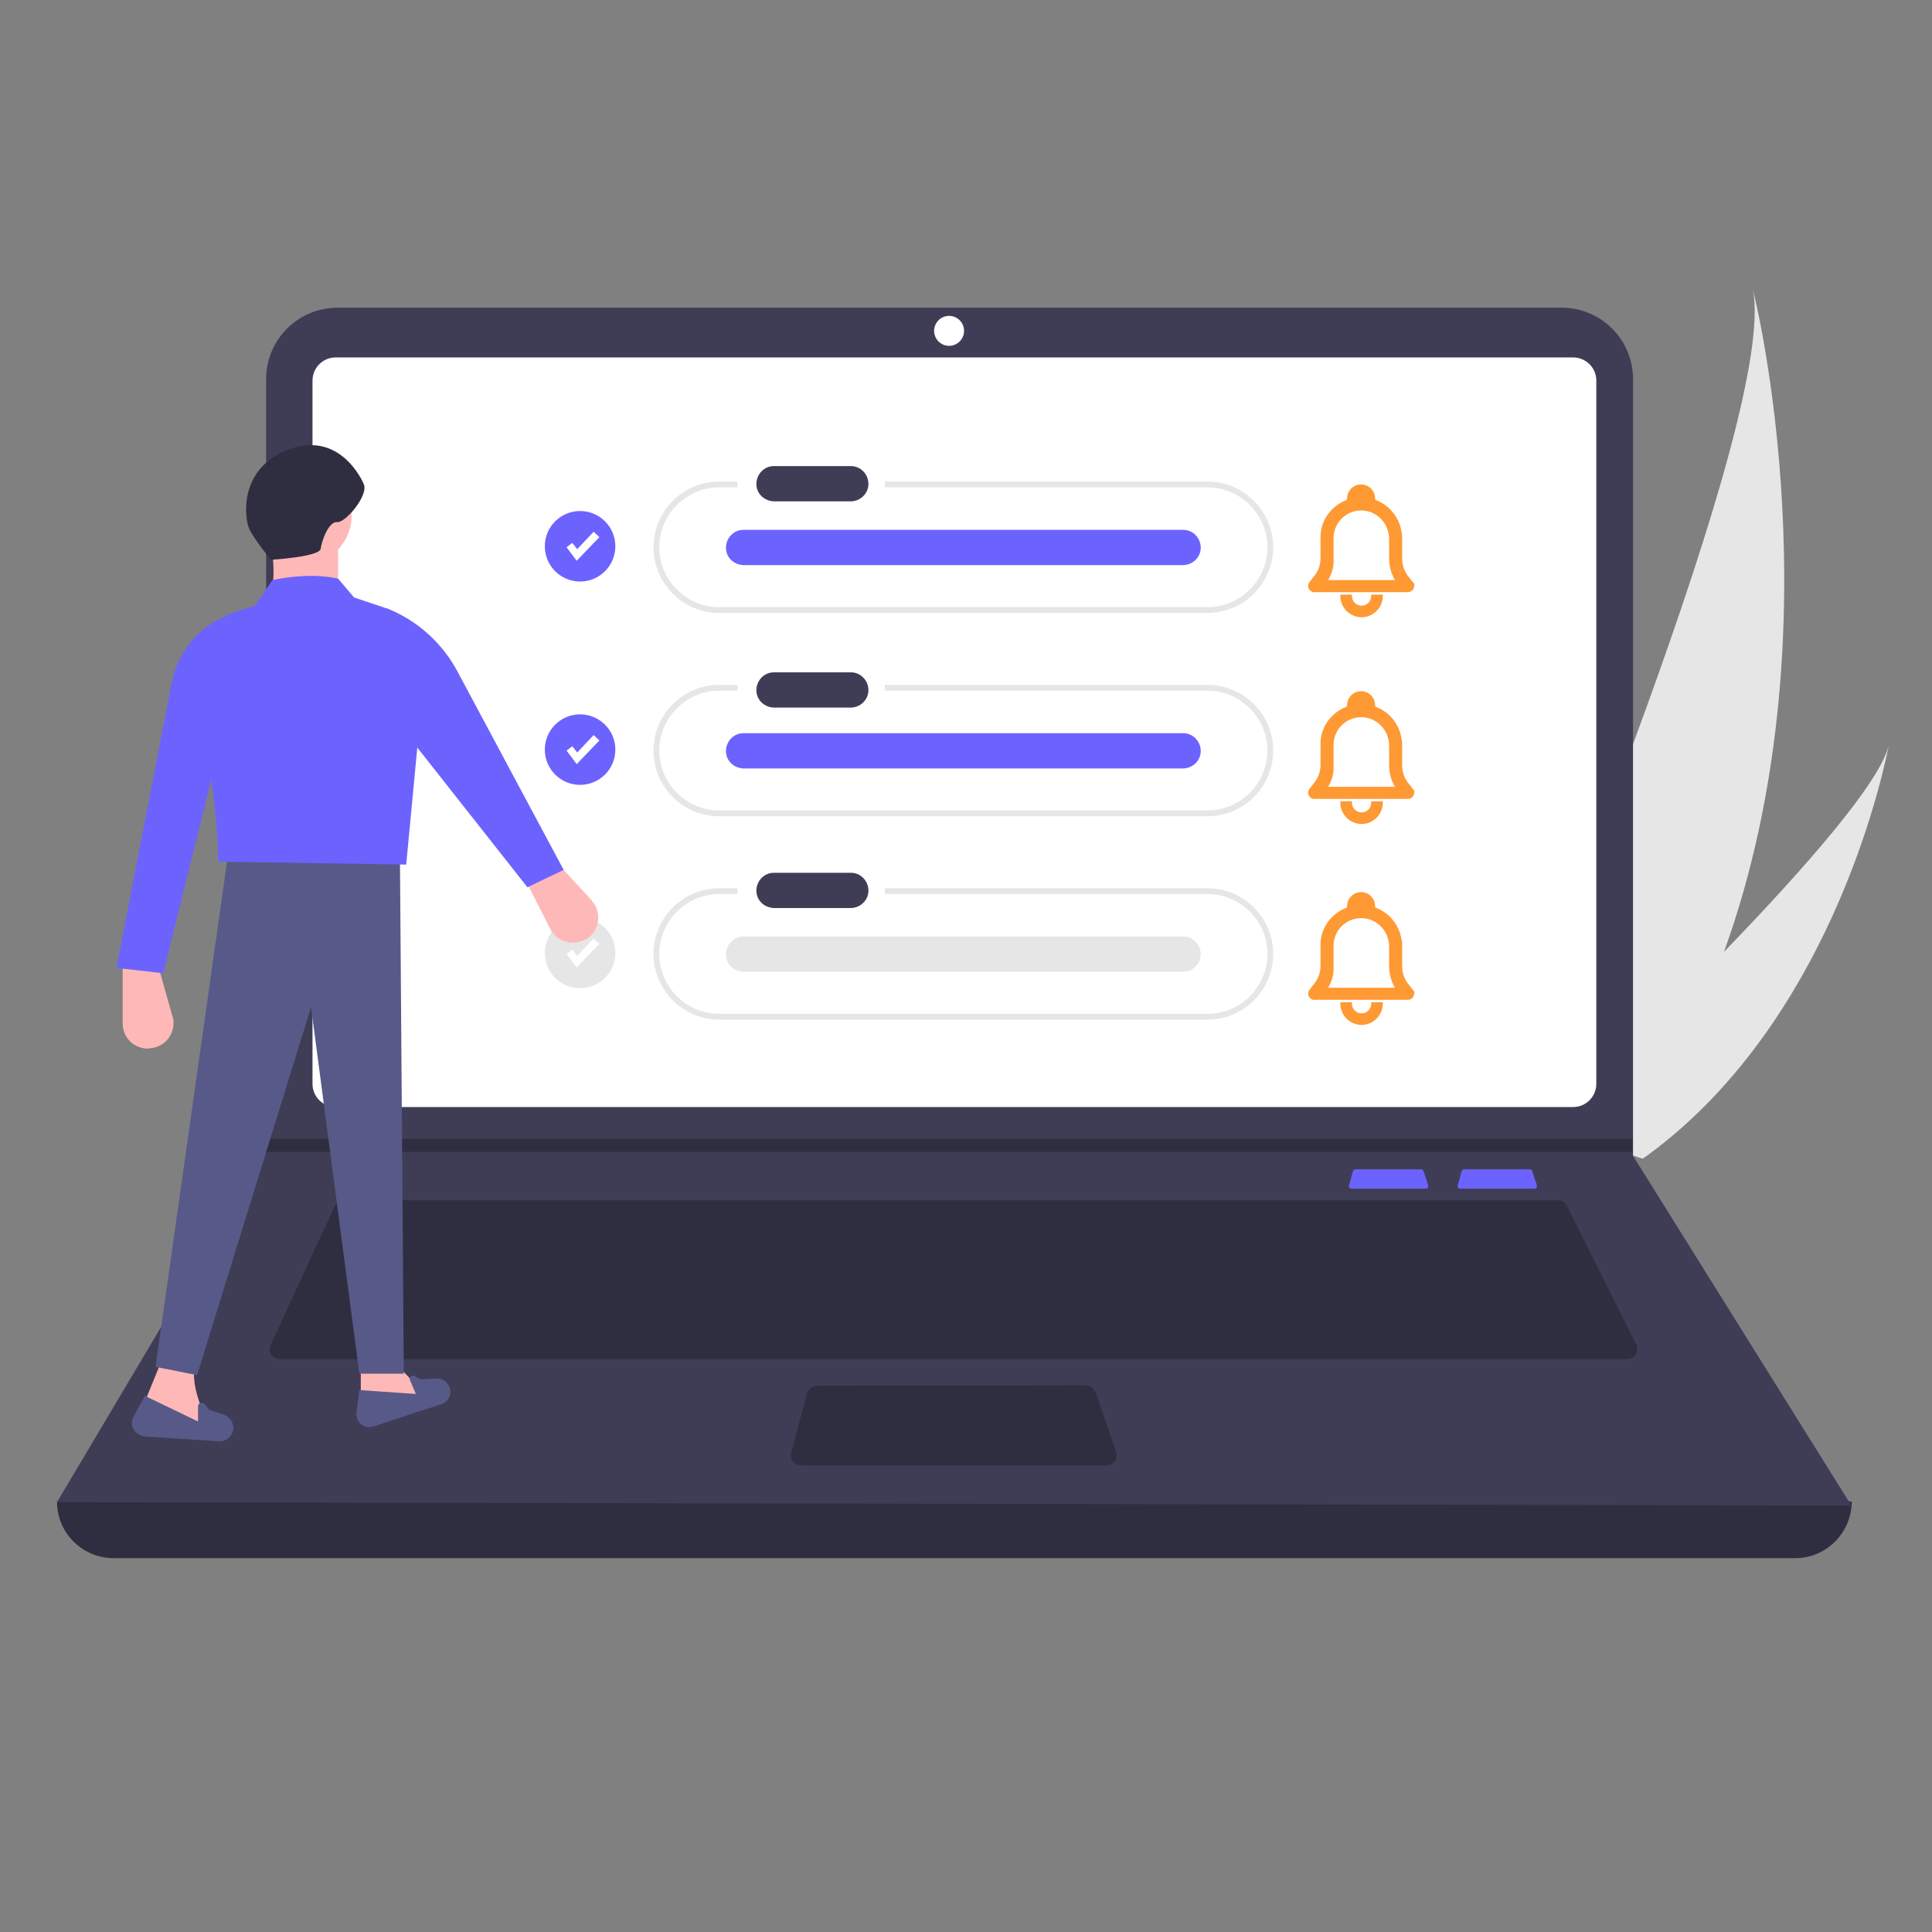 <?xml version="1.0" encoding="utf-8"?>
<!-- Generator: Adobe Illustrator 23.0.1, SVG Export Plug-In . SVG Version: 6.00 Build 0)  -->
<svg version="1.1" id="Layer_1" xmlns="http://www.w3.org/2000/svg" xmlns:xlink="http://www.w3.org/1999/xlink" x="0px" y="0px"
	 viewBox="0 0 400 400" style="enable-background:new 0 0 400 400;" xml:space="preserve">
<rect x="0" y="0" width="400" height="400" fill="#808080" stroke="none"/>
<style type="text/css">
	.st0{fill:#E6E6E6;}
	.st1{fill:#2F2E41;}
	.st2{fill:#3F3D56;}
	.st3{fill:#FFFFFF;}
	.st4{fill:#6C63FF;}
	.st5{fill:#FFB8B8;}
	.st6{fill:#575A88;}
	.st7{fill:#FF9933;}
</style>
<path class="st0" d="M357,196.9c-5.1,14.5-12.2,28.1-21.2,40.6c-0.2,0.3-0.4,0.6-0.6,0.9l-27.1-8.8c0.1-0.3,0.3-0.6,0.4-0.9
	c8.5-20.2,59.8-143.1,54.4-168.8C363.5,62,380.5,131.6,357,196.9z"/>
<path class="st0" d="M341.1,239.2c-0.3,0.2-0.7,0.5-1,0.7l-20.3-6.6c0.2-0.2,0.5-0.5,0.9-0.8c5.3-5,21.1-19.9,36.4-35.6
	c16.4-17,32.3-35,34-42.8C390.7,155.9,380.7,210.2,341.1,239.2z"/>
<path class="st1" d="M371.7,322.6H23.5c-6.4,0-11.7-5.2-11.7-11.7l0,0c126.2-14.7,250.1-14.7,371.6,0l0,0
	C383.3,317.4,378.1,322.6,371.7,322.6z"/>
<path class="st2" d="M383.3,311.7L11.8,311l43.1-72.5l0.2-0.3V78.5c0-8.2,6.6-14.8,14.8-14.8c0,0,0,0,0,0h253.4
	c8.2,0,14.8,6.6,14.8,14.8c0,0,0,0,0,0v160.8L383.3,311.7z"/>
<path class="st3" d="M69.5,74c-2.7,0-4.8,2.2-4.8,4.8v145.6c0,2.7,2.2,4.8,4.8,4.8h256.2c2.7,0,4.8-2.2,4.8-4.8V78.8
	c0-2.7-2.2-4.8-4.8-4.8H69.5z"/>
<path class="st1" d="M71.2,248.5c-0.8,0-1.5,0.5-1.9,1.2L56,278.5c-0.5,1,0,2.3,1,2.7c0.3,0.1,0.6,0.2,0.9,0.2h279
	c1.1,0,2.1-0.9,2.1-2.1c0-0.3-0.1-0.6-0.2-0.9l-14.4-28.8c-0.3-0.7-1.1-1.1-1.8-1.1L71.2,248.5z"/>
<circle class="st3" cx="196.5" cy="68.5" r="3.1"/>
<path class="st1" d="M169.1,286.9c-0.9,0-1.7,0.6-2,1.5l-3.3,12.4c-0.3,1.1,0.4,2.2,1.5,2.5c0.2,0,0.4,0.1,0.5,0.1h63.3
	c1.1,0,2.1-0.9,2.1-2.1c0-0.2,0-0.5-0.1-0.7l-4.3-12.4c-0.3-0.8-1.1-1.4-1.9-1.4L169.1,286.9z"/>
<polygon class="st1" points="338,235.8 338,238.5 54.8,238.5 55.1,238.2 55.1,235.8 "/>
<path class="st0" d="M250,99.7h-66.8v1.2H250c6.8,0,12.4,5.6,12.4,12.4c0,6.8-5.6,12.4-12.4,12.4H148.9c-6.8,0-12.4-5.6-12.4-12.4
	c0-6.8,5.6-12.4,12.4-12.4l0,0h3.8v-1.2h-3.8c-7.5,0-13.6,6.1-13.6,13.6c0,7.5,6.1,13.6,13.6,13.6H250c7.5,0,13.6-6.1,13.6-13.6
	C263.6,105.9,257.5,99.7,250,99.7C250,99.7,250,99.7,250,99.7L250,99.7z"/>
<path class="st0" d="M250,141.8h-66.8v1.2H250c6.8,0,12.4,5.6,12.4,12.4c0,6.8-5.6,12.4-12.4,12.4H148.9c-6.8,0-12.4-5.6-12.4-12.4
	s5.6-12.4,12.4-12.4l0,0h3.8v-1.2h-3.8c-7.5,0-13.6,6.1-13.6,13.6s6.1,13.6,13.6,13.6H250c7.5,0,13.6-6.1,13.6-13.6
	S257.5,141.8,250,141.8z"/>
<path class="st0" d="M250,183.9h-66.8v1.2H250c6.8,0,12.4,5.5,12.4,12.4c0,6.8-5.5,12.4-12.4,12.4c0,0,0,0,0,0H148.9
	c-6.8,0-12.4-5.6-12.4-12.4c0-6.8,5.6-12.4,12.4-12.4h3.8v-1.2h-3.8c-7.5,0-13.6,6.1-13.6,13.6s6.1,13.6,13.6,13.6H250
	c7.5,0,13.6-6.1,13.6-13.6S257.5,183.9,250,183.9L250,183.9z"/>
<path id="ab287899-84e3-434f-b92d-b2aaa12c9990" class="st2" d="M160.2,96.5c-2,0-3.6,1.7-3.6,3.7c0,2,1.6,3.5,3.6,3.6h15.9
	c2,0,3.7-1.6,3.7-3.6c0-2-1.6-3.7-3.6-3.7c0,0-0.1,0-0.1,0H160.2z"/>
<path id="af2a4b37-a3ed-4662-953e-6f9b285406f1" class="st2" d="M160.2,139.2c-2,0-3.6,1.7-3.6,3.7c0,2,1.6,3.5,3.6,3.6h15.9
	c2,0,3.7-1.6,3.7-3.6c0-2-1.6-3.7-3.6-3.7c0,0-0.1,0-0.1,0H160.2z"/>
<path id="ff7e389f-e1f1-4104-a8c8-8a888f7bdbd5" class="st2" d="M160.2,180.7c-2,0-3.6,1.7-3.6,3.7c0,2,1.6,3.5,3.6,3.6h15.9
	c2,0,3.7-1.6,3.7-3.6c0-2-1.6-3.7-3.6-3.7l0,0c0,0-0.1,0-0.1,0H160.2z"/>
<path id="ab3f55ca-45f9-4d6f-a8ad-e44fa73330dd" class="st4" d="M153.9,109.7c-2,0-3.6,1.7-3.6,3.7c0,2,1.6,3.5,3.6,3.6h91
	c2,0,3.7-1.6,3.7-3.6c0-2-1.6-3.7-3.6-3.7c0,0-0.1,0-0.1,0H153.9z"/>
<path id="b755e68c-1f13-420d-a9db-7573ff270e8f" class="st4" d="M153.9,151.8c-2,0-3.6,1.7-3.6,3.7c0,2,1.6,3.5,3.6,3.6h91
	c2,0,3.7-1.6,3.7-3.6c0-2-1.6-3.7-3.6-3.7c0,0-0.1,0-0.1,0H153.9z"/>
<path id="f0f56a0b-ed67-4282-9bfe-4d2fc6a8304e" class="st0" d="M153.9,193.9c-2,0-3.6,1.7-3.6,3.7c0,2,1.6,3.5,3.6,3.6h91
	c2,0,3.7-1.6,3.7-3.6c0-2-1.6-3.7-3.6-3.7l0,0c0,0-0.1,0-0.1,0H153.9z"/>
<circle class="st4" cx="120.1" cy="113.1" r="7.3"/>
<polygon class="st3" points="119.4,116.1 117.3,113.3 118.5,112.4 119.5,113.7 122.9,110.1 124.1,111.2 "/>
<circle class="st4" cx="120.1" cy="155.2" r="7.3"/>
<polygon class="st3" points="119.4,158.2 117.3,155.4 118.5,154.5 119.5,155.8 122.9,152.2 124.1,153.3 "/>
<circle class="st0" cx="120.1" cy="197.3" r="7.3"/>
<polygon class="st3" points="119.4,200.3 117.3,197.5 118.5,196.6 119.5,197.9 122.9,194.3 124.1,195.4 "/>
<path class="st5" d="M121.5,194.4L121.5,194.4c2.4-1.6,3.1-4.9,1.5-7.3c-0.2-0.2-0.3-0.4-0.5-0.7l-7-7.6l-6.7,3.4l5.1,10.1
	c1.3,2.6,4.5,3.6,7.1,2.3C121.2,194.6,121.3,194.5,121.5,194.4z"/>
<path class="st5" d="M31.3,217L31.3,217c2.9-0.3,4.9-2.9,4.6-5.8c0-0.3-0.1-0.5-0.2-0.8l-2.8-9.9h-7.5v11.4c0,2.9,2.3,5.2,5.2,5.2
	C30.9,217,31.1,217,31.3,217z"/>
<polygon class="st5" points="74.7,291.9 88.9,289.7 83.1,283.5 74.7,283.5 "/>
<path class="st5" d="M29.1,292.4l14.7,3.9c-2.7-5.6-4.4-10.6-3.3-13.9l-7-0.8L29.1,292.4z"/>
<polygon class="st6" points="32.2,283 40.8,284.7 64.4,208.5 74.4,284.4 83.6,284.4 82.8,177 47.2,177 "/>
<path class="st6" d="M77.4,295.3l14-4.6c1.4-0.5,2.2-2,1.7-3.4c0-0.1-0.1-0.2-0.2-0.4l0,0c-0.5-1-1.5-1.6-2.6-1.5l-3.2,0.2l-1.2-0.7
	c-0.3-0.2-0.8-0.1-1,0.3c-0.1,0.2-0.1,0.4,0,0.6l1.2,2.8l-11.7-0.8l-0.6,4.6c-0.2,1.5,0.9,2.9,2.4,3.1
	C76.6,295.4,77,295.4,77.4,295.3z"/>
<path class="st6" d="M30,297.4l15.3,1c1.6,0.1,2.9-1.1,3-2.6c0-0.1,0-0.3,0-0.4l0,0c-0.1-1.1-0.9-2.1-1.9-2.5l-3.1-1l-0.9-1.2
	c-0.3-0.3-0.7-0.4-1.1-0.1c-0.2,0.1-0.3,0.4-0.3,0.6l0,3.1L30,289l-2.3,4.2c-0.8,1.4-0.3,3.1,1.1,3.8
	C29.2,297.2,29.6,297.4,30,297.4z"/>
<circle class="st5" cx="62.5" cy="106.7" r="10.3"/>
<path class="st5" d="M55.8,125.6H70v-13.6H55.8C57,116.2,56.8,120.7,55.8,125.6z"/>
<path class="st4" d="M45.2,178.4l38.9,0.6l3.9-41.1c0-5.5-3.5-10.4-8.7-12.2l-6-2l-3.3-3.9c-4.2-0.9-8.8-0.7-13.6,0.3l-3.6,5.3
	l-3.9,1.2c-5.4,1.7-9.1,6.9-8.9,12.6C42.8,154.1,45.1,168,45.2,178.4z"/>
<path class="st4" d="M24.1,200.4l9.7,1.1l11.1-44.8l1.1-28.9l-0.3,0.2c-5.2,2.5-8.9,7.4-10.1,13.1L24.1,200.4z"/>
<path class="st4" d="M109.2,183.7l7.5-3.6l-22-41.1c-3.2-6-8.4-10.6-14.7-13.1l0,0l4.2,26.1L109.2,183.7z"/>
<path class="st1" d="M56.1,115.9c0,0,10.1-0.6,10.3-2.3c0.2-1.7,1.7-5.7,3.4-5.5c1.7,0.2,6.6-5.6,5.5-7.9c-1-2.3-5.9-11-15.9-7
	s-8.8,14-7.8,16.3C52.7,111.8,56.1,115.9,56.1,115.9z"/>
<path class="st4" d="M303.1,242.1c-0.2,0-0.4,0.2-0.5,0.4l-0.8,3c-0.1,0.3,0.1,0.5,0.4,0.6c0,0,0.1,0,0.1,0h15.4
	c0.3,0,0.5-0.2,0.5-0.5c0-0.1,0-0.1,0-0.2l-1-3c-0.1-0.2-0.3-0.3-0.5-0.3L303.1,242.1z"/>
<path class="st4" d="M280.6,242.1c-0.2,0-0.4,0.2-0.5,0.4l-0.8,3c-0.1,0.3,0.1,0.5,0.4,0.6c0,0,0.1,0,0.1,0h15.4
	c0.3,0,0.5-0.2,0.5-0.5c0-0.1,0-0.1,0-0.2l-1-3c-0.1-0.2-0.3-0.3-0.5-0.3L280.6,242.1z"/>
<g>
	<path id="Path_59" class="st7" d="M292.5,120.5c-0.3-0.3-0.5-0.7-0.8-1c-0.9-1.1-1.4-2.4-1.4-3.8c0-1.4,0-2.8,0-4.2
		c0-0.4,0-0.8-0.1-1.2c-0.4-3-2.4-5.6-5.2-6.7c-0.2,0-0.3-0.2-0.3-0.4c0-1.6-1.3-2.9-2.9-2.9c-1.6,0-2.9,1.3-2.9,2.9
		c0,0.2-0.1,0.4-0.3,0.4c-3.2,1.3-5.3,4.4-5.2,7.8v4.2c0,1.4-0.5,2.7-1.4,3.8c-0.3,0.3-0.5,0.7-0.8,1c-0.5,0.6-0.5,1.4,0.1,1.9
		c0.3,0.2,0.6,0.4,1,0.3c1.5,0,2.9,0,4.4,0v0h11.4v0h3.4c0.7,0,1.3-0.6,1.3-1.3C292.9,121.1,292.8,120.8,292.5,120.5L292.5,120.5z
		 M275,120.1c0-0.1,0.1-0.2,0.1-0.2c0.7-1.3,1.1-2.7,1-4.2c0-1.5,0-3.1,0-4.6c0.2-3.2,2.9-5.6,6.1-5.4c3,0.2,5.3,2.7,5.4,5.7
		c0,1.4,0,2.7,0,4.1c0,1.5,0.3,3,1.1,4.4c0,0.1,0.1,0.1,0.1,0.2H275z"/>
	<path id="Path_60" class="st7" d="M283.9,123.1c0,0.1,0,0.2,0,0.3c0,1.1-0.9,2-2,2s-2-0.9-2-2c0-0.1,0-0.2,0-0.3h-2.4
		c0,0.1,0,0.2,0,0.3c0,2.4,2,4.4,4.4,4.4s4.4-2,4.4-4.4l0,0c0-0.1,0-0.2,0-0.3H283.9z"/>
</g>
<g>
	<path id="Path_59_1_" class="st7" d="M292.5,163.3c-0.3-0.3-0.5-0.7-0.8-1c-0.9-1.1-1.4-2.4-1.4-3.8c0-1.4,0-2.8,0-4.2
		c0-0.4,0-0.8-0.1-1.2c-0.4-3-2.4-5.6-5.2-6.7c-0.2,0-0.3-0.2-0.3-0.4c0-1.6-1.3-2.9-2.9-2.9c-1.6,0-2.9,1.3-2.9,2.9
		c0,0.2-0.1,0.4-0.3,0.4c-3.2,1.3-5.3,4.4-5.2,7.8v4.2c0,1.4-0.5,2.7-1.4,3.8c-0.3,0.3-0.5,0.7-0.8,1c-0.5,0.6-0.5,1.4,0.1,1.9
		c0.3,0.2,0.6,0.4,1,0.3c1.5,0,2.9,0,4.4,0v0h11.4v0h3.4c0.7,0,1.3-0.6,1.3-1.3C292.9,163.9,292.8,163.6,292.5,163.3L292.5,163.3z
		 M275,162.9c0-0.1,0.1-0.2,0.1-0.2c0.7-1.3,1.1-2.7,1-4.2c0-1.5,0-3.1,0-4.6c0.2-3.2,2.9-5.6,6.1-5.4c3,0.2,5.3,2.7,5.4,5.7
		c0,1.4,0,2.7,0,4.1c0,1.5,0.3,3,1.1,4.4c0,0.1,0.1,0.1,0.1,0.2H275z"/>
	<path id="Path_60_1_" class="st7" d="M283.9,165.9c0,0.1,0,0.2,0,0.3c0,1.1-0.9,2-2,2s-2-0.9-2-2c0-0.1,0-0.2,0-0.3h-2.4
		c0,0.1,0,0.2,0,0.3c0,2.4,2,4.4,4.4,4.4s4.4-2,4.4-4.4l0,0c0-0.1,0-0.2,0-0.3H283.9z"/>
</g>
<g>
	<path id="Path_59_2_" class="st7" d="M292.5,204.9c-0.3-0.3-0.5-0.7-0.8-1c-0.9-1.1-1.4-2.4-1.4-3.8c0-1.4,0-2.8,0-4.2
		c0-0.4,0-0.8-0.1-1.2c-0.4-3-2.4-5.6-5.2-6.7c-0.2,0-0.3-0.2-0.3-0.4c0-1.6-1.3-2.9-2.9-2.9c-1.6,0-2.9,1.3-2.9,2.9
		c0,0.2-0.1,0.4-0.3,0.4c-3.2,1.3-5.3,4.4-5.2,7.8v4.2c0,1.4-0.5,2.7-1.4,3.8c-0.3,0.3-0.5,0.7-0.8,1c-0.5,0.6-0.5,1.4,0.1,1.9
		c0.3,0.2,0.6,0.4,1,0.3c1.5,0,2.9,0,4.4,0v0h11.4v0h3.4c0.7,0,1.3-0.6,1.3-1.3C292.9,205.5,292.8,205.2,292.5,204.9L292.5,204.9z
		 M275,204.5c0-0.1,0.1-0.2,0.1-0.2c0.7-1.3,1.1-2.7,1-4.2c0-1.5,0-3.1,0-4.6c0.2-3.2,2.9-5.6,6.1-5.4c3,0.2,5.3,2.7,5.4,5.7
		c0,1.4,0,2.7,0,4.1c0,1.5,0.3,3,1.1,4.4c0,0.1,0.1,0.1,0.1,0.2H275z"/>
	<path id="Path_60_2_" class="st7" d="M283.9,207.5c0,0.1,0,0.2,0,0.3c0,1.1-0.9,2-2,2s-2-0.9-2-2c0-0.1,0-0.2,0-0.3h-2.4
		c0,0.1,0,0.2,0,0.3c0,2.4,2,4.4,4.4,4.4s4.4-2,4.4-4.4l0,0c0-0.1,0-0.2,0-0.3H283.9z"/>
</g>
</svg>

